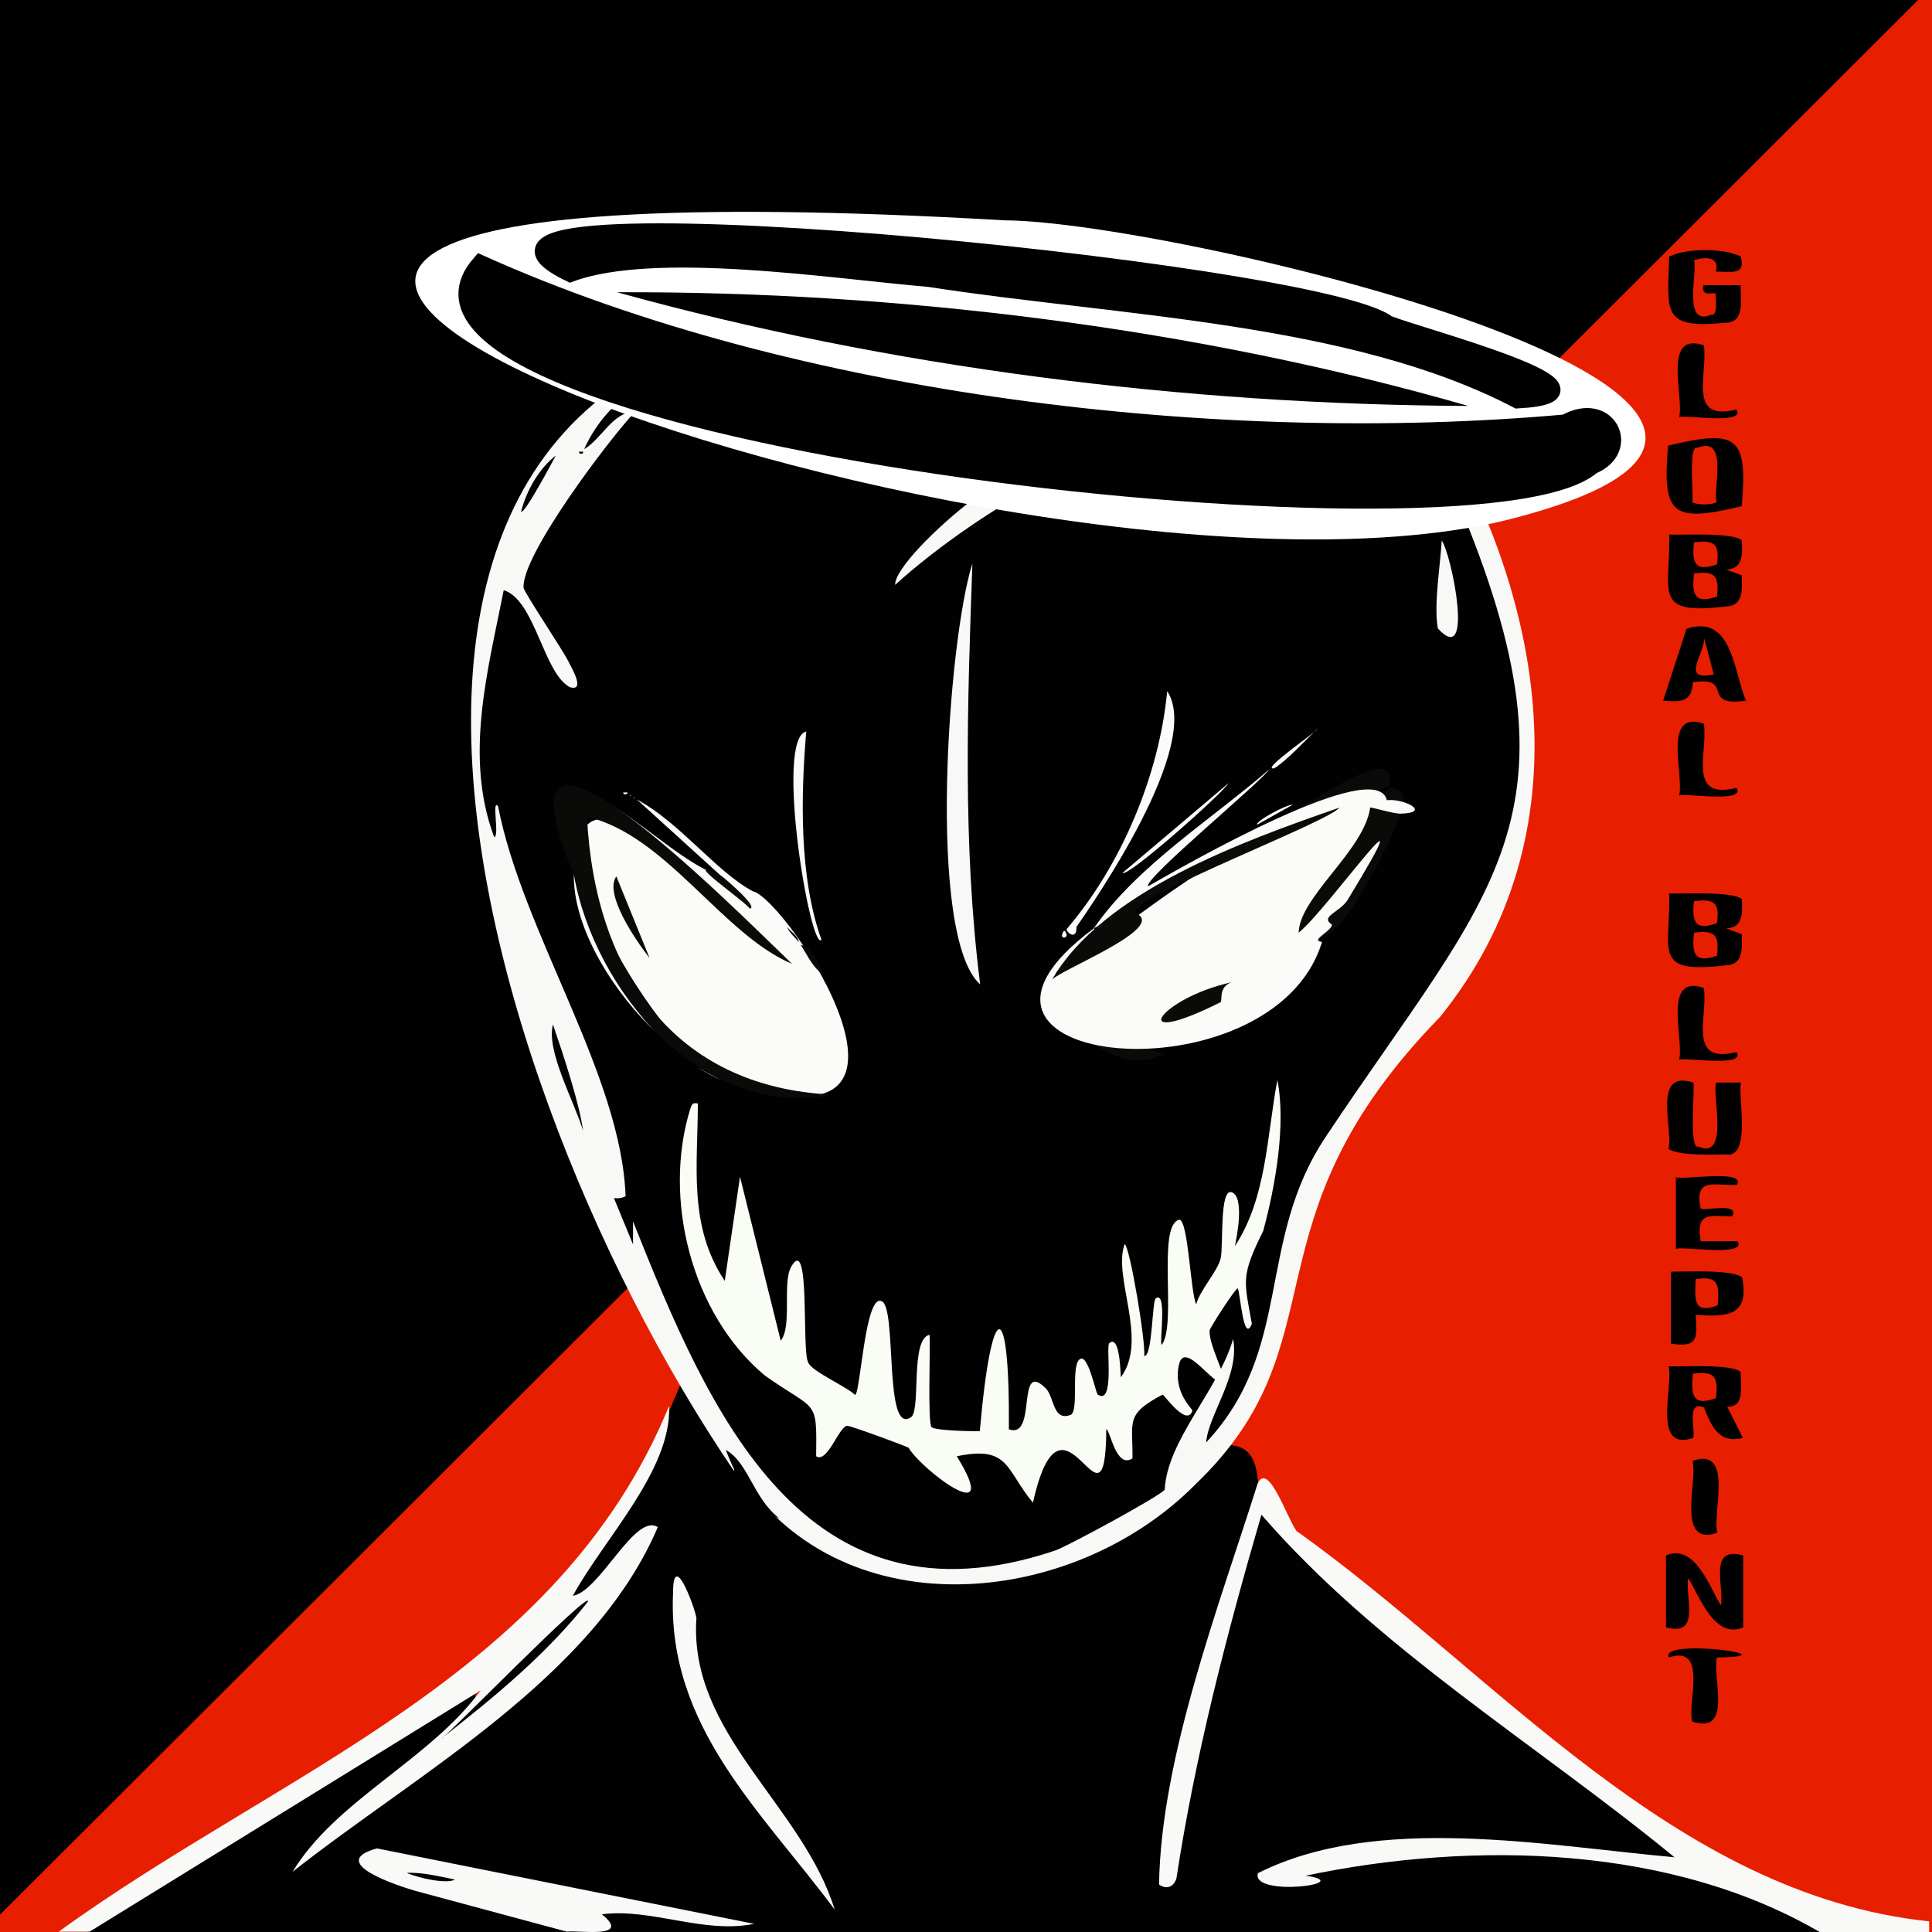 <svg viewBox="0 0 545.4 545.4" height="192.4mm" width="192.4mm" xmlns="http://www.w3.org/2000/svg" id="a"><rect x="0" y="0" width="545.4" height="545.4" fill="#333333" stroke="none"/><defs><style>.o{fill:#010101;}.p{fill:#f9f9f8;}.q{fill:#fbfbfa;}.r{stroke-width:1px;}.r,.s{stroke:#000;stroke-miterlimit:10;}.t{fill:#fff;}.u{fill:#f8f9f6;}.v{fill:#0a0b09;}.s{stroke-width:5px;}.w{fill:#e71f00;}.x{fill:#f9fdf6;}</style></defs><g id="b"><rect height="550.3" width="550.3" y="0" x="-4.9" class="r"></rect><g id="c"><g id="d"><polygon points="-4.9 545.4 546.8 548.7 546.8 -5.3 -4.9 545.4" class="w"></polygon><path d="M471.3,72.4c4.9-2.4,15.2-2.4,20.1,0,1.6,5.7-3.3,4.1-7,4.3,1.2-4.3-3.2-4.3-6.2-3.2,1.1,3.1-3.3,18.7,4.7,15.4,2.4.4,1.2-4.9,1.5-6.1-2,0-4.2.6-3.5-2.3h10.5c-.2,3.7,1.5,10.7-4.4,10.6-18.4,2-16.1-3.6-15.8-18.7h0Z"></path><path d="M474,117.8c1.5-5.6-4.9-24.4,7-20.3,1.2,8.1-4.8,21.6,9.2,18.1,2.9,4.5-15.3,1.3-16.2,2.2Z"></path><path d="M491.7,142.9c-19.6,4.7-22.5,2.6-20.8-17.1,19.6-4.7,22.5-2.6,20.8,17.1ZM479.2,126.4c-2.8-1-.9,14.6-1.5,15.4,1.7.8,5.2.8,6.9,0-1.1-3.8,3.5-18.9-5.4-15.4Z"></path><path d="M491.7,152.5c.2,3.7.5,8.1-4.4,8.3l4.4,1.6c0,3.7.7,8.6-4.4,8.8-21,2.5-15.7-3.8-16.1-20.3,3.5.2,17.6-.7,20.5,1.6h0ZM484.7,159.3c.8-5.9-.8-6.9-6.5-6.2-.6,5.7.2,8.5,6.5,6.2ZM478.2,161.9c-.6,5.7,0,8.8,6.5,6.5.7-5.9-.6-7.3-6.5-6.5Z"></path><path d="M477.9,192.6c-.3,5.8-3.6,5.6-8.4,5.2l6.6-20.3c13-4.3,13.3,12.3,16.8,20.3-13.1,1.9-3-7-15-5.2ZM481.1,180.2c0,4.6-6.8,12.2,2.7,10.2l-2.7-10.2Z"></path><path d="M474,224.6c1.5-5.6-4.9-24.4,7-20.3,1.2,8.1-4.8,21.6,9.2,18.1,2.9,4.5-15.3,1.3-16.2,2.2Z"></path><path d="M491.7,253.8c.2,3.7.5,8.1-4.4,8.3l4.4,1.6c0,3.7.7,8.6-4.4,8.8-21,2.5-15.7-3.8-16.1-20.3,3.5.2,17.6-.7,20.5,1.6h0ZM484.7,260.6c.8-5.9-.8-6.9-6.5-6.2-.6,5.7.2,8.5,6.5,6.2ZM478.2,263.3c-.6,5.7,0,8.8,6.5,6.5.7-5.9-.6-7.3-6.5-6.5Z"></path><path d="M474,299.2c1.5-5.6-4.9-24.4,7-20.3,1.2,8.1-4.8,21.6,9.2,18.1,2.9,4.5-15.3,1.3-16.2,2.2h0Z"></path><path d="M487.1,325.9c-3.3,0-13.2.5-16.1-1.6,1.4-5.7-4.7-22.5,7-18.7.6.8-1.4,19.2,1.5,18.1,8.8,3.9,3.7-15,5-18.1h7c-1.1,3.4,3.2,21.6-4.4,20.3h0Z"></path><path d="M473.1,332.3c1,1,20.1-2.4,17.2,2.2-6.2.3-12.1-2.4-10.2,6.7,1.4.7,11-1.9,8.9,2.2-6.6-.2-10.3-1.3-8.9,7h10.4c2.9,4.6-16.5,1.2-17.4,2.2v-20.3h0Z"></path><path d="M471.7,359c3.5,0,17.3-.7,20.1,1.6,2.1,10.9-4.1,11.2-13.1,10.6.4,6.6.7,9.3-7,8.1v-20.3h0ZM484.9,368.5c.4-5.5.5-8.5-6.2-7.4-.2,5.3-1,10.1,6.2,7.4Z"></path><path d="M470.9,385.7c3.5.2,17.7-.8,20.5,1.6-.2,3.3,1.5,10-3.8,9.8l4.4,8.8c-6.8,1.8-8.9-3.4-11-8.6-5.1-2.1-2.3,6.5-3,8.6-11.8,4.1-5.5-14.7-7-20.3h0ZM484.4,394.7c.7-5.9-.2-7.8-6.5-6.9-.5,5.7-.4,9.4,6.5,6.9Z"></path><path d="M477.8,412.4c11.8-4.1,5.5,14.7,7,20.3-11.8,4.1-5.5-14.7-7-20.3Z"></path><path d="M470.3,439.1c8.2-3.5,12.4,9.1,15.5,14.1,1-5.4-3.7-16.9,6.3-14.1v20.3c-8.1,3.5-12.4-8.9-15.5-13.9-1,5.4,3.7,16.6-6.3,13.9v-20.3Z"></path><path d="M484.7,467.9c-1.4,5.8,4.6,21.8-7,18.1-1.4-5.4,4.5-21.8-6.6-18.1-2.8-5.6,36-.3,13.6,0Z"></path></g></g></g><g id="e"><g id="f"><path d="M355,418.9c-1.9,21.8-35.9,95.9-24,111.2,5.6-34.8,13.6-69.5,24.7-103,33.5,34.8,75.5,62.9,113.6,93.4,5.3,4.2,30.1,16.7,77.5,31.3,15.5,4.4-491.8,2.3-341.9,1,0,0-200.3-7.2-185.4-.3,0-3.2-39.4,19.5,115.1-75.8-5.2,16.8,41.4-48.3,43-53,30.8-63.8,4.6-49.5,93.8-19.3,52.8,24.1,82-13.7,83.8,14.6h0Z" class="o"></path><path d="M544.6,550.3l-29.4-4c-42.6-25.6-99.4-26.7-146.6-16.8,15,2.2-15.5,6.2-13.5-.7,33.5-16.9,80.9-7.8,117.6-4.5-39-32-83.7-58.7-116.6-96.7-9.8,33.7-18.7,67.9-24,102.7-.8,2.4-2.8,3.2-4.9,1.7.5-36,17.3-79.7,27.8-113.1,3-6.6,8.2,9.4,11,13.3,56.1,39.9,106.3,102.6,178.6,110.2v7.9Z" class="p"></path><path d="M235.8,539.3c-20.8-28-47.5-51.8-45.8-89.6,0-12.4,5.9,3.4,6.6,7-2.3,32.8,30.1,53,39.1,82.6h0Z" class="p"></path><path d="M188.9,397.1c.6,18-18.4,37.3-27.2,53.4,7.7-1.3,17.5-23.5,24-19.4-18.2,42.6-67.5,69.2-103.1,97.3,12.2-20.2,38.7-31.6,53.1-51.2l-110.4,68.1h-8.7c62.2-45.2,140.7-71.8,172.2-148.2h0Z" class="p"></path><path d="M166,452.1c-11.7,14.9-26.6,27.1-41.4,38.7.5.4,42.3-42.5,41.4-38.7Z" class="o"></path><path d="M160,545.3l-42.7-11.5c-4.8-1.4-25.4-8-10.9-12l106.5,21.3c-14.5,2.9-28.9-4.5-43-2.7,8.8,7.1-7,4.4-9.8,4.9h0Z" class="p"></path><path d="M128.4,530.6c-2.1,1.3-10-.3-13.6-1.9,4.4-.2,9.3,1,13.6,1.9Z" class="o"></path></g></g><g id="g"><g id="h"><path d="M207.1,415.1C128.4,299.4,62.4,63.9,284.6,91c25.4-.2,102.3,4.6,119.1,24.3,32.5,53.4,44.5,120.3,2.8,171.8-56.6,58.1-26.8,91.5-69.1,132-35.1,35.4-101.4,41.4-129.8-5.1,0,.6-.3,1-.7,1.3h0Z" class="u"></path><path d="M176.6,337.7c-1.2-34.3-29-74.2-36-110.1-1.9-2.3.5,8.7-1.1,8.7-8.5-22.7-1.8-46.9,2.7-69.7,8.9,2.8,11.2,23.5,18.7,27.4,4.6,1.3.2-5.9-.4-7.2-1.6-3.3-12.6-19.6-12.7-20.9-.6-9.2,24.3-42.1,31.5-49.7-6.3,0-9.4,7.7-14.4,10.6,16.3-36.2,73.2-27,108.7-30,.3.2-2.2,4.3,3,5.4,7-1.8,57.5,3.8,59.6,1.7,4.8-5.1-16.4-3.5-10.9-6.5h3.8c15.3,2.6,30.6,5.5,46.3,9.6,4.8,3.1,20.2,31.2,24.8,25.3,2.9-5.4-15.7-21.2-14.4-22.3,15,2.3,20.2,18.4,25.3,30.5,38.4,90.5,9.7,110.4-36.9,180.5-19.7,29.6-9,59.8-33.7,86.2.5-7.6,9.6-19,7.6-29.2-4.1,14.3-18.6,28.5-19.3,42.5-.8,1.6-28.7,16.7-31.2,17.3-70.6,23.6-97.3-38.8-118.9-93v6.5l-5.4-13.1c1.2.2,2.3,0,3.3-.5h0Z" class="o"></path><path d="M220.1,428.7c-7.5-3.2-12.5-12-15.2-19.4,6.5,3.7,7.7,13.7,15.2,19.4Z" class="o"></path><path d="M156.9,128.6c-.7,1.3-8.9,16.8-9.8,15.8,1.5-5.8,5-12.1,9.8-15.8Z" class="o"></path><path d="M164.6,127.5c.3.8-1.4.8-1.1,0h1.1Z" class="o"></path><path d="M384.9,109.5c.3.2.3.3,0,.5v-.5Z" class="o"></path><path d="M274.5,159.1c-1.4,39.7-2.8,79.3,2.2,118.8-15.2-13.6-9-97.6-2.2-118.8h0Z" class="u"></path><path d="M252.7,165.1c-.3-8.6,45.6-46.7,42.5-29.2-13.5,6.6-30.7,18.5-42.5,29.2h0Z" class="u"></path><path d="M164.6,319.2c-2.4-8.1-10.5-22.5-8.5-30,3.1,9.1,7.5,22.4,8.5,30Z" class="o"></path><path d="M407,152.6c2.8,3.9,9.3,36.2-1.1,24.8-1.2-6.8.7-17.7,1.1-24.8Z" class="u"></path></g></g><g id="i"><g id="j"><path d="M327.9,379.7c4.5-5.5-1.5-34.1,5.1-35.4,2.5.7,3.1,20.9,4.7,23.9,1-4,6.1-9.4,6.9-13s-.4-20.1,3.2-18.6,1.3,12.9.8,15.2c9-13.7,9-31.1,12-46.9,2.5,12.6-.6,30.1-4,42.6-6.4,12.9-5.4,14-3.2,26.2-2.4,6-3.3-9.2-4-10-.7,0-7.8,11.1-7.9,11.8-.5,3.7,4.9,13.5,4.1,14.9-2.8,1.4-11.2-12.4-12.8-5.1-1.7,8,4,12.4,3.8,13-1.6,4.6-7.9-4.5-8.4-4.6-10.6,5.6-8.4,7.4-8.5,18-4.7,3.1-6.3-8.2-7.4-8.2-.2,34-12.2-17.4-20.7,20.7-7.8-9.3-6.5-16.2-21.5-13.1,13.2,21.4-10.1,3.7-13.6-2.4-.8-.5-16.3-6.2-17.3-6.2-2.3,0-5.6,10.7-8.8,8.6.2-16.6.2-12.4-14.5-22.8-20.8-17.4-28.9-50.1-21-75.4.6-1.3.4-1.6,2.1-1.4,0,17.5-2.8,34.5,7.6,50.1l4.3-29.4,11.5,46.3c3.3-4.3.4-16.1,2.9-20.8,5.6-9.9,2.9,24.1,4.9,27,.9,2.4,10.9,6.8,13.2,9.1,1.5-.5,2.8-28.4,7.4-26.5,4.6,1.3.5,38.9,8.6,32.6,2.5-3.1-.4-21.8,5-23.1.3,3.3-.6,25.1.6,26.1s12,1.2,13.6,1.1c3.3-38,8.5-38.5,8.2-.5,8.2,2.9,1.8-20.3,10.6-11.4,2.3,2.8,1.9,9.2,6.9,7.3,2.3-1.3,0-13.4,2.4-15.6s4.6,9.5,5.2,9.9c4.8,3.1,2.3-13.2,3.2-14.5,3.1-2.7,3.2,8.6,3.3,9.6,7.9-10.5-2.4-28.4,1.1-37.6,1.5.9,6,27.9,5.5,31.6,2.4.2,2.2-15.8,3.3-16.3,3.2-2.2,1,12.4,1.6,13.1h0Z" class="x"></path></g></g><g id="k"><g id="l"><path d="M395.4,229.7c-3.3,9.1-18,38.9-23.8,34.3,4-3.8,24.2-35.3,11.8-17.9-2,2.7-14.2,17.9-16.1,18.2-5.4.8.3-8.8,2.1-10.3,10.9-6.4,12.1-33.9,26.1-24.3h0Z" class="v"></path><path d="M392,222.1c-9.4,3-22.1,7.5-31.4,9.2,3.4.2,35.3-24.6,31.4-9.2Z" class="v"></path><path d="M303.9,261.8c0,3.7-2.8,1.5-2.8.5,15.6-18.2,26.2-43.8,28.4-67.2,10.1,15.4-21.1,60-25.7,66.7h0Z" class="q"></path><path d="M316.9,246.4l29.9-25.3c-1.5,2.7-28.6,26.8-29.9,25.3Z" class="q"></path><path d="M328.5,297.4c-8.6,4.8-15.4-.2-22.6-4,7.1,0,15.6,2.4,22.6,4Z" class="v"></path><path d="M396.4,226.5c-3.8,2.9-8.5-1.7-3.8-4.3,2.5.6,3.8,1.7,3.8,4.3Z" class="v"></path><path d="M359.7,216.9c-4.3.7,12.7-10.8,12.1-11.1-3.1,3-8.6,9-12.1,11.1Z" class="q"></path><path d="M203.5,304.9l-6.7-3.6c1.5.9,5.1,2.9,6.7,3.6Z" class="q"></path><path d="M354.9,232.8c-.7-.9,8.6-5.9,10-5.6l-10,5.6Z" class="q"></path><path d="M301,263.6c.7,1.1-1.7,1.7-1.1,0s1.1-.2,1.1,0Z" class="q"></path><path d="M227.6,206.5c-1.5,17.8-2.1,41,4.3,58.8-3.1,3.6-13.3-56.8-4.3-58.8h0Z" class="q"></path><path d="M308.9,261.9c12.2-17.6,33.3-30.7,49.4-44.7-2,3.3-35.6,31-34.2,33,10.8-6.2,64.5-37,67.4-24.3,4.6-.6,12.9,3.5,3.9,3.8-2.2,0-8.2-1.9-8.6-1.7-1.7,12.1-19.9,25.1-20.2,35.3,8-6.3,37.8-48.7,13.8-9.2-2.2,3.4-7.9,4.7-4.4,6.9,0,1.9-6.4,4.5-2.8,4.9-13.8,45.6-117.9,35.7-64.3-3.9.8,1.4-11.5,12.5-10.8,12.9,26.4-17.4,45.3-36.9,79.3-46.1-17.1,3.7-48.2,22.1-68.5,33.2h0Z" class="q"></path><path d="M378.1,228c-3.1,4.1-57.9,24.7-57.7,29.7,10.3,4.1-23.2,16.8-23.6,19.2,14.2-25.1,53.9-39.4,81.3-48.9h0Z" class="v"></path><path d="M347.6,277.3c-3.6,1.4-2.5,4.8-3,5.6-27.3,13.7-17.6-1,3-5.6Z" class="v"></path><path d="M185.4,291.6c-11.3-10.4-23.7-29-23.4-44.8,5.8,13.9,11.3,33.3,23.4,44.8Z" class="q"></path><path d="M177.1,223.7c.2.8-1.5.6-1.1,0h1.1Z" class="q"></path><path d="M178.9,225c.2.2.2.4,0,.5v-.5Z" class="q"></path><path d="M177.8,224.3c.2.2.2.4,0,.5v-.5Z" class="q"></path><path d="M162.4,222.3c14.9,5,28.7,21.1,41.3,25.1l-23.9-21.7c12,6.4,22.3,20.3,32.7,25.9,9.6,2.1,57.8,74.9-4.1,54.2-18.3-.4-62.1-75.5-37.3-74.7,18.6,9.2,32.4,26.6,49,38.7-16.5-18.8-38.4-31.9-57.6-47.4h0Z" class="q"></path><path d="M232.6,275.2c-3.3-2-4.6-5.6-6.6-8.5,3.8.9,5,5.9,6.6,8.5Z" class="v"></path><path d="M225.5,266c-1.1-1.5-2.6-2.5-3.3-4.3,1.1,1.3,3.1,2.5,3.3,4.3Z" class="v"></path><path d="M233.4,276.9l-.9-1.2c.2.3.6.6.9,1.2Z" class="v"></path><path d="M162,246.9c-26.1-62.9,45.9,10.2,61.6,25.2-19.6-8.2-35.7-36.5-57.9-41.5,2.2,43.9,24.7,76.3,69.1,78.4-36.3,7.3-67-29-72.8-62.1h0Z" class="v"></path><path d="M203.7,247.3c.8.6,10.8,9,7.9,9.2-.2-1.3-21.4-15.9-7.9-9.2h0Z" class="v"></path><path d="M174,247.4l9.4,23.1c-4.3-5.5-12.9-18.3-9.4-23.1Z" class="v"></path></g></g><g id="m"><g id="n"><path d="M283.6,62.2c48.2.2,271.4,53,140.1,85C279.6,180.3-99.6,40,283.6,62.2Z" class="t"></path><path d="M414.5,114.6c-80.1-.4-163.1-10.7-240.3-32.1,79.6-.3,163.9,10.1,240.3,32.1Z"></path><path d="M391.9,91.6c10.8,4.1,68.7,19.4,36.5,21.2-46.7-24.4-112.8-26-166.1-34.3-27.2-2.3-77.5-10.2-101.3-1.4-55.5-26.7,212.2-.8,230.8,14.5h0Z" class="s"></path><path d="M449.4,131.4c-31.8,28.1-355.4-9.2-313.8-56.9,88.8,39.9,209,53.7,306.3,45,12.1-6.8,18.7,7.4,7.5,11.9Z" class="s"></path></g></g></svg>